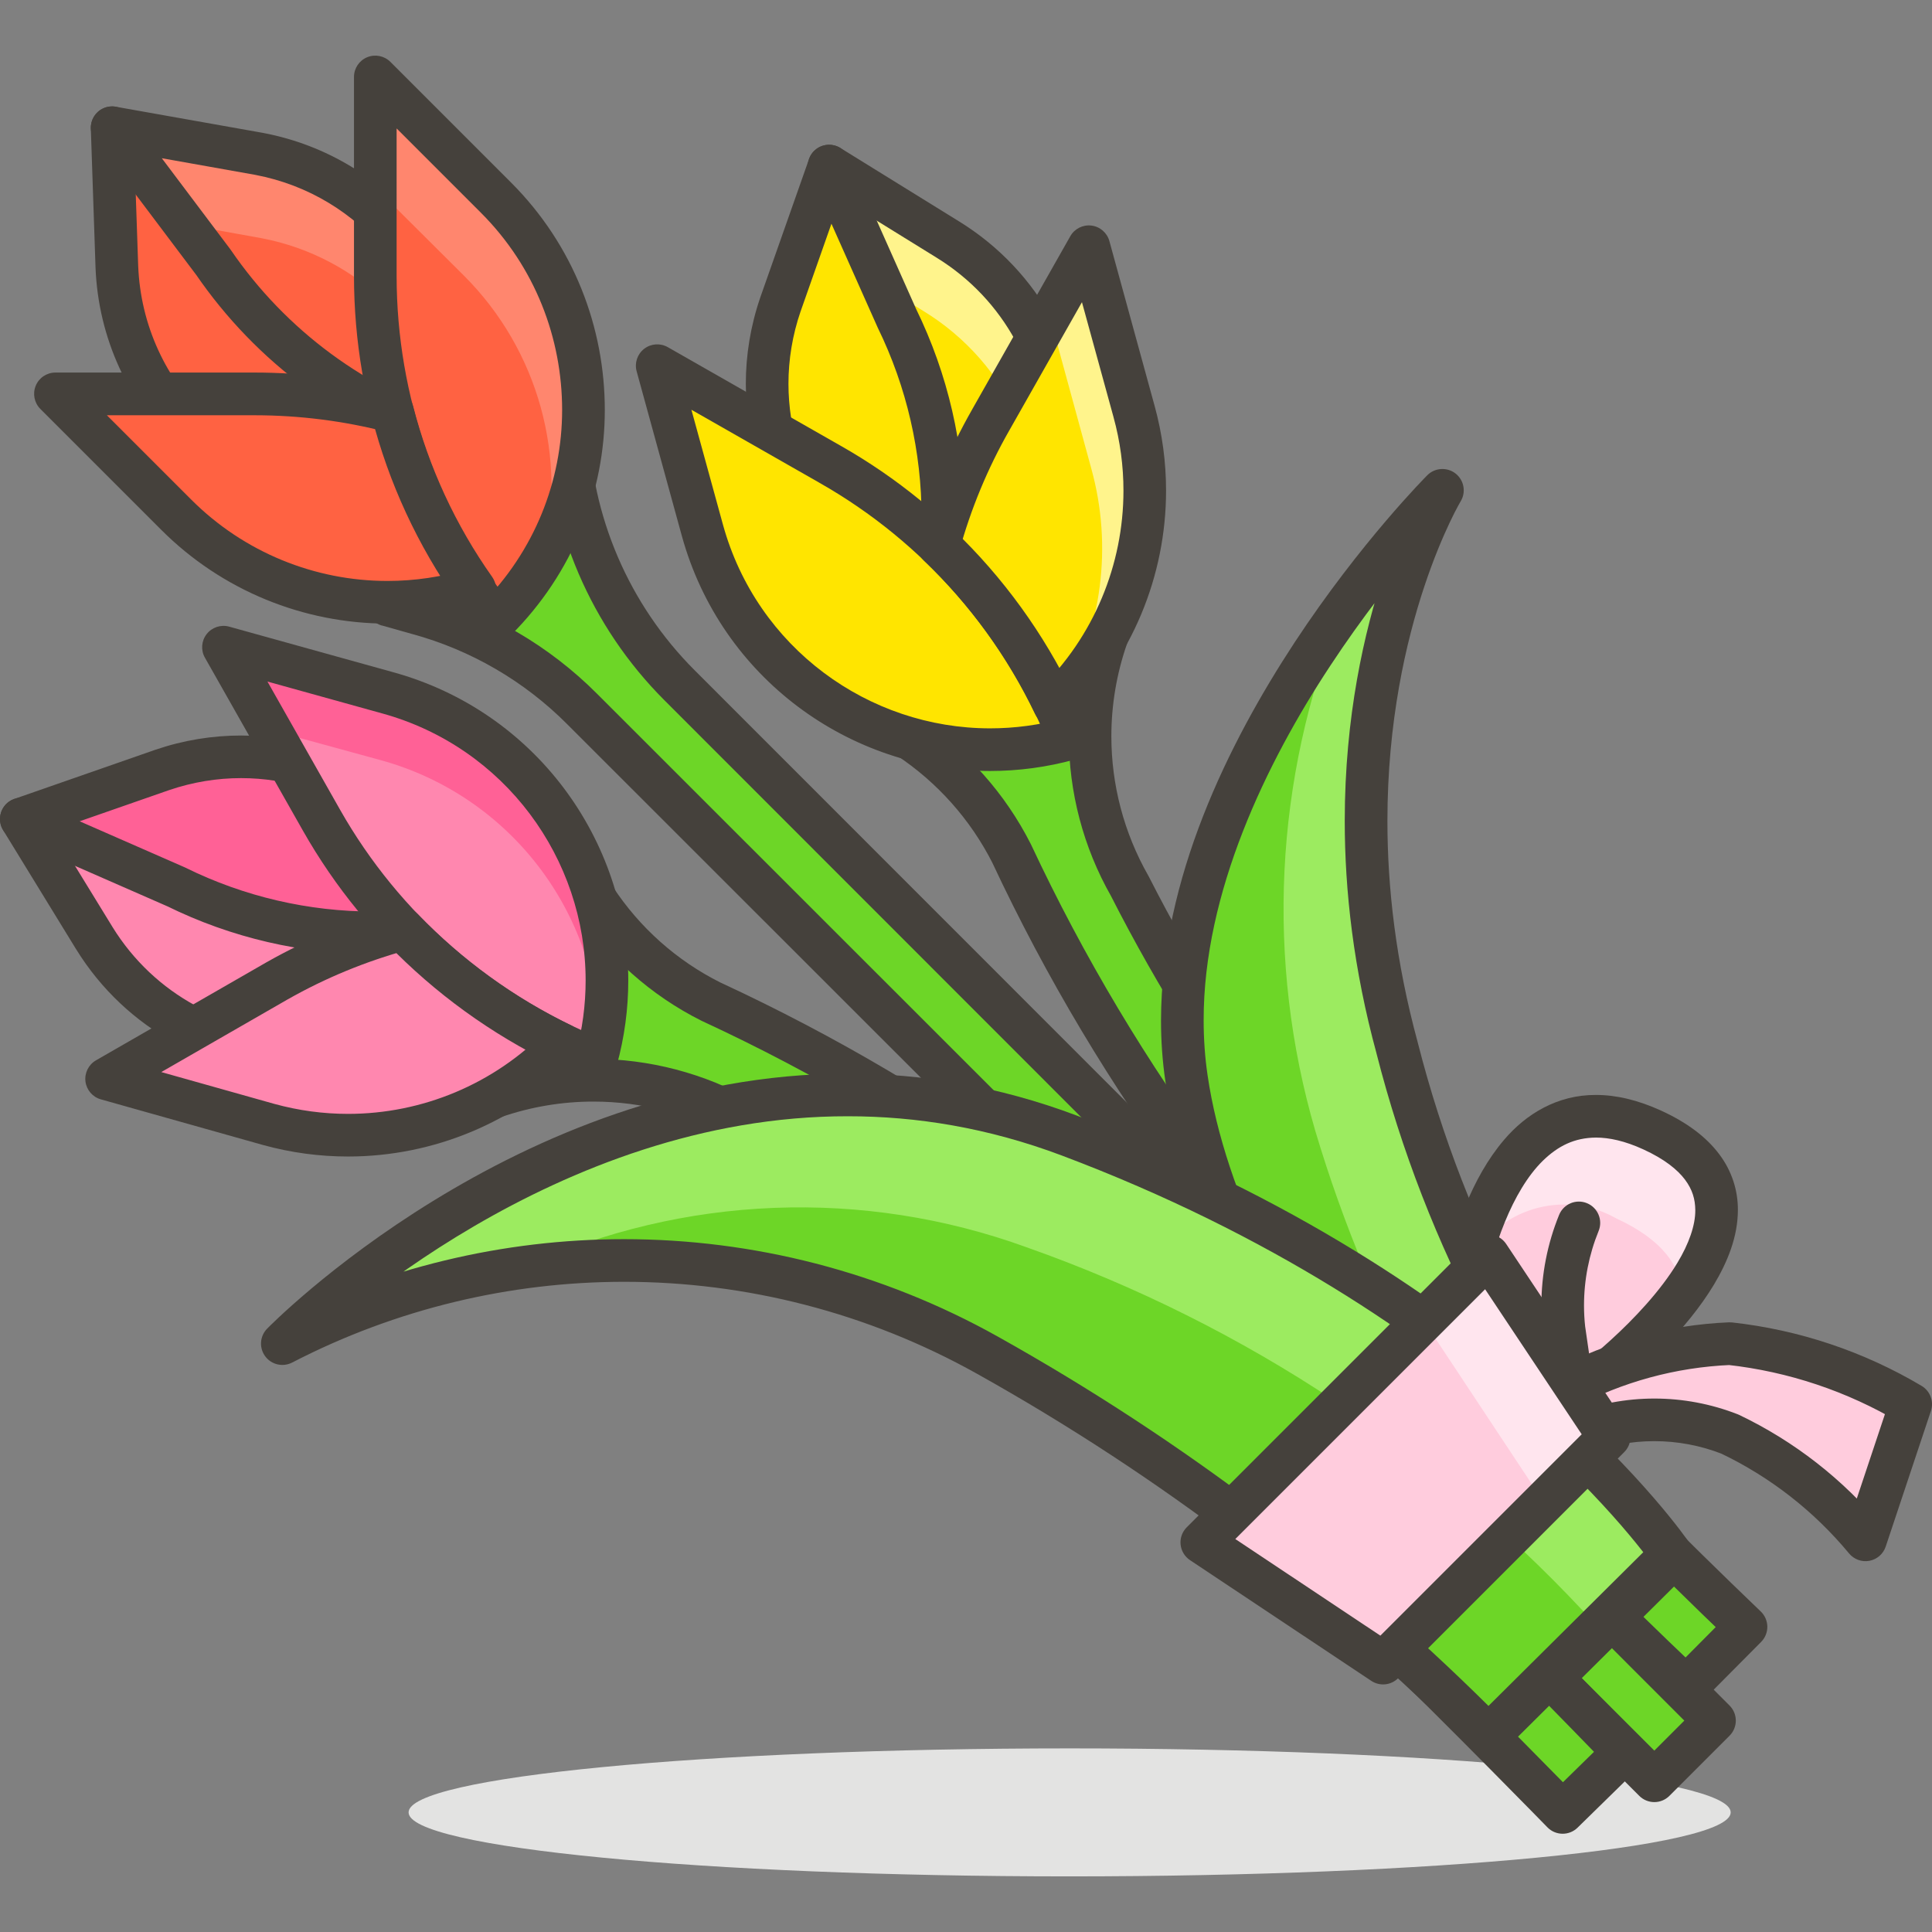 <?xml version="1.0" encoding="utf-8"?>
<!-- Generator: Adobe Illustrator 28.3.0, SVG Export Plug-In . SVG Version: 6.00 Build 0)  -->
<svg version="1.1" id="Layer_1" xmlns="http://www.w3.org/2000/svg" xmlns:xlink="http://www.w3.org/1999/xlink" x="0px" y="0px"
	 viewBox="0 0 512 512" style="enable-background:new 0 0 512 512;" xml:space="preserve">
<rect x="0" y="0" width="512" height="512" fill="#808080" stroke="none"/>
<style type="text/css">
	.st0{fill:#FFCCDD;}
	.st1{fill:#FFE5EE;}
	.st2{fill:#45413C;}
	.st3{fill:#EBCB00;}
	.st4{fill:#6DD627;}
	.st5{fill:#E3E3E2;}
	.st6{fill:#FF6242;}
	.st7{fill:#FF866E;}
	.st8{fill:#FFE500;}
	.st9{fill:#FFF48C;}
	.st10{fill:#FF87AF;}
	.st11{fill:#FF6196;}
	.st12{fill:#9CEB60;}
</style>
<g>
	<path class="st0" d="M384.96,359.36c0,0,5.76-81.49,52.9-59.9s-18.31,69.06-18.31,69.06L384.96,359.36z"/>
	<path class="st1" d="M428.47,322.96c12.21,5.65,17.07,12.77,17.52,20.46c11.3-14.69,16.73-32.55-8.14-43.97
		c-29.73-13.68-42.95,13.79-48.71,35.83c6.61-14,23.32-19.99,37.32-13.37L428.47,322.96z"/>
	<path class="st2" d="M384.96,359.36l5.64,0.4c0,0,0.06-0.86,0.24-2.52c0.61-5.79,2.72-20.63,7.98-33.43
		c2.61-6.4,6.01-12.23,10.03-16.18c4.07-3.96,8.39-6.12,14.11-6.16c3.48,0,7.61,0.87,12.54,3.13c5.64,2.58,9.07,5.39,11.05,8.03
		c1.97,2.65,2.69,5.15,2.72,8.07c0.03,4.01-1.7,8.92-4.72,13.92c-4.49,7.5-11.63,15-17.62,20.45c-3,2.74-5.7,4.98-7.64,6.53
		l-2.28,1.78l-0.78,0.58l3.32,4.57l1.45-5.46l-34.59-9.15L384.96,359.36l5.64,0.4L384.96,359.36l-1.45,5.46l34.59,9.15
		c1.64,0.43,3.39,0.11,4.76-0.89c0.16-0.12,9.21-6.67,18.44-16.26c4.62-4.8,9.29-10.36,12.93-16.41c3.61-6.05,6.31-12.66,6.33-19.73
		c0.03-5.07-1.54-10.33-4.99-14.86c-3.43-4.55-8.53-8.37-15.37-11.5c-6.1-2.79-11.86-4.15-17.25-4.15
		c-10.26-0.05-18.57,5.08-24.35,11.89c-8.75,10.26-13.26,24.33-15.97,35.94c-2.65,11.61-3.3,20.78-3.32,20.97
		c-0.19,2.71,1.57,5.17,4.19,5.86L384.96,359.36z"/>
	<path class="st3" d="M416.72,367.72l-2.26-15.6c-1.02-9.53,0.34-19.16,3.96-28.03"/>
	<path class="st2" d="M422.31,366.91l-2.26-15.6l-5.59,0.81l5.62-0.6c-0.2-1.85-0.3-3.71-0.3-5.56c0-6.75,1.31-13.46,3.87-19.74
		c1.18-2.89-0.21-6.19-3.1-7.37c-2.89-1.18-6.19,0.21-7.37,3.1c-3.11,7.64-4.7,15.8-4.7,24c0,2.25,0.12,4.51,0.36,6.76l0.03,0.21
		l2.26,15.6c0.45,3.09,3.31,5.23,6.4,4.78C420.62,372.87,422.76,370,422.31,366.91L422.31,366.91z"/>
	<path class="st0" d="M414.46,368.06c13.57-7.24,28.6-11.33,43.97-11.98c16.94,1.87,33.27,7.35,47.92,16.05l-11.98,35.94
		c-9.81-11.84-22.07-21.4-35.94-28.03c-12.86-5.03-27.15-5.03-40.01,0L414.46,368.06z"/>
	<path class="st2" d="M414.46,368.06l2.66,4.99c12.82-6.84,27.02-10.71,41.55-11.32l-0.24-5.65l-0.62,5.62
		c16.13,1.79,31.7,7,45.66,15.29l2.89-4.86l-5.36-1.79l-11.98,35.94l5.36,1.79l4.35-3.6c-10.33-12.47-23.25-22.54-37.86-29.52
		l-0.38-0.16c-7.09-2.77-14.58-4.16-22.06-4.16c-7.48,0-14.97,1.39-22.06,4.16l2.06,5.26l5.37-1.77l-3.96-11.98L414.46,368.06
		l2.66,4.99L414.46,368.06l-5.37,1.77l3.96,11.98c0.49,1.47,1.56,2.68,2.96,3.34c1.4,0.66,3.02,0.71,4.46,0.15
		c5.77-2.26,11.86-3.38,17.95-3.38c6.09,0,12.18,1.13,17.95,3.38l2.06-5.26l-2.44,5.1c13.13,6.27,24.74,15.33,34.03,26.54
		c1.31,1.58,3.37,2.33,5.39,1.95c2.02-0.38,3.67-1.82,4.32-3.77l11.98-35.94c0.84-2.53-0.19-5.29-2.47-6.65
		c-15.34-9.11-32.45-14.84-50.19-16.81l-0.86-0.03c-16.21,0.68-32.07,5-46.39,12.64c-2.42,1.29-3.57,4.15-2.71,6.76L414.46,368.06z"
		/>
	<path class="st4" d="M223.11,184.17l17.63,11.3c11.62,7.71,21.05,18.3,27.35,30.74c14.09,30.08,31.17,58.67,50.97,85.33
		c40,47.56,82.64,92.84,127.72,135.63l15.94-16.05c-42.04-40.28-81.99-82.68-119.69-127.04c-16.63-21.71-31.24-44.9-43.63-69.28
		c-11.48-20.17-13.67-44.33-5.99-66.23L223.11,184.17z"/>
	<path class="st2" d="M223.11,184.17l-3.05,4.76l17.63,11.3l3.05-4.76l-3.12,4.71c10.81,7.17,19.57,17.02,25.43,28.59l5.04-2.55
		l-5.12,2.4c14.25,30.42,31.52,59.34,51.55,86.31l0.21,0.27c40.14,47.72,82.92,93.16,128.15,136.09c2.23,2.11,5.74,2.06,7.9-0.12
		l15.94-16.05c1.06-1.07,1.66-2.54,1.64-4.05c-0.02-1.51-0.65-2.97-1.74-4.01c-41.9-40.14-81.72-82.4-119.3-126.62l-4.31,3.66
		l4.49-3.44c-16.42-21.44-30.84-44.33-43.08-68.41l-0.13-0.23c-6.47-11.37-9.77-24.1-9.77-36.9c0-8.31,1.39-16.65,4.2-24.67
		c0.68-1.94,0.26-4.08-1.11-5.62c-1.36-1.54-3.44-2.21-5.45-1.77l-70.3,15.6c-2.23,0.5-3.94,2.28-4.34,4.53
		c-0.4,2.25,0.59,4.51,2.51,5.75L223.11,184.17l1.22,5.52l70.3-15.6l-1.22-5.52l-5.33-1.87c-3.23,9.23-4.83,18.83-4.83,28.4
		c0,14.74,3.79,29.4,11.25,42.49l4.91-2.8l-5.04,2.56c12.55,24.69,27.34,48.17,44.18,70.16l0.18,0.22
		c37.83,44.51,77.91,87.05,120.09,127.46l3.91-4.08l-4.01-3.98l-15.94,16.05l4.01,3.98l3.89-4.1
		c-44.92-42.64-87.42-87.77-127.28-135.17l-4.32,3.64l4.54-3.37c-19.58-26.36-36.46-54.62-50.39-84.36l-0.08-0.16
		c-6.75-13.31-16.83-24.65-29.27-32.9l-0.07-0.05l-17.63-11.3L223.11,184.17l1.22,5.52L223.11,184.17z"/>
	<path class="st5" d="M283.51,463.34c-96.75,0-175.21,7.59-175.23,16.95v0.01c-0.02,9.36,78.39,16.96,175.14,16.96
		s175.21-7.59,175.23-16.95v-0.01C458.68,470.93,380.26,463.34,283.51,463.34"/>
	<path class="st4" d="M102.74,160.32l8.02,2.26c16.47,4.5,31.47,13.22,43.51,25.32l284.14,284.03l15.94-15.94L180.05,181.57
		c-18.42-18.43-29.06-43.23-29.73-69.28L102.74,160.32z"/>
	<path class="st2" d="M102.74,160.32l-1.53,5.44l8.02,2.26l0.04,0.01c15.51,4.24,29.65,12.46,41,23.85l0.01,0.01l284.14,284.03
		c2.21,2.21,5.78,2.21,7.99,0l15.94-15.94c2.21-2.21,2.21-5.78,0-7.99L184.04,177.58l0,0c-17.39-17.41-27.44-40.83-28.07-65.43
		c-0.06-2.27-1.46-4.27-3.57-5.11c-2.11-0.84-4.5-0.34-6.1,1.28l-47.58,48.04c-1.41,1.42-1.96,3.48-1.45,5.42s2.01,3.46,3.93,4
		L102.74,160.32l4.01,3.98l47.58-48.04l-4.01-3.98l-5.65,0.14c0.71,27.5,11.94,53.67,31.38,73.13l0,0l270.31,270.43l-7.95,7.95
		L158.27,183.9l0.01,0.01c-12.74-12.79-28.61-22.03-46.03-26.78l0.04,0.01l-8.02-2.26L102.74,160.32l4.01,3.98L102.74,160.32z"/>
	<path class="st6" d="M97.99,132.97L97.99,132.97c-35.71,1.21-65.67-26.68-67.02-62.39l-1.24-36.73l31.53,29.16
		C81.09,81.48,94.05,106.16,97.99,132.97z"/>
	<path class="st2" d="M97.99,132.97l-0.19-5.65l-2.04,0.03c-31.68,0-57.94-25.08-59.14-56.99l0,0.02l-0.79-23.2l21.59,19.97
		l-0.01-0.01c18.89,17.6,31.23,41.1,34.99,66.65L97.99,132.97l-0.19-5.65L97.99,132.97l5.59-0.82
		c-4.13-28.08-17.7-53.93-38.47-73.27l-0.01-0.01L33.56,29.7c-1.68-1.55-4.11-1.94-6.19-0.99c-2.08,0.95-3.37,3.05-3.3,5.33
		l1.24,36.73l0,0.02c1.44,38,32.68,67.86,70.44,67.86l2.42-0.04c1.61-0.05,3.11-0.79,4.15-2.03c1.03-1.24,1.49-2.85,1.25-4.44
		L97.99,132.97z"/>
	<path class="st6" d="M120.15,116.36L120.15,116.36c6.66-35.08-16.38-68.91-51.45-75.58l-0.2-0.04l-38.77-6.89l26.79,35.6
		C71.82,91.82,94.25,108.36,120.15,116.36z"/>
	<path class="st7" d="M69.28,63.12c25.72,4.89,45.97,24.78,51.31,50.41c4.89-34.29-18.06-66.36-52.1-72.79l-38.77-6.89L48.6,59.39
		L69.28,63.12z"/>
	<path class="st2" d="M120.15,116.36l5.55,1.05c0.84-4.42,1.25-8.84,1.25-13.19c0-33.12-23.48-62.58-57.2-68.99l-0.01,0l-0.2-0.04
		l-0.06-0.01l-38.77-6.89c-2.28-0.41-4.59,0.63-5.8,2.61c-1.21,1.98-1.1,4.5,0.3,6.36L52,72.85l4.52-3.4l-4.66,3.19
		c16.03,23.42,39.51,40.73,66.63,49.11c1.54,0.48,3.2,0.28,4.58-0.56c1.38-0.83,2.34-2.2,2.64-3.79L120.15,116.36l1.67-5.4
		c-24.68-7.62-46.05-23.38-60.64-44.7l-0.15-0.21L42.88,41.93l24.6,4.38l0.17,0.03l-0.01,0c28.29,5.36,48,30.13,48,57.89
		c0,3.65-0.34,7.35-1.05,11.08L120.15,116.36l1.67-5.4L120.15,116.36z"/>
	<path class="st6" d="M131.45,164.28L131.45,164.28c30.9-30.9,30.9-80.99,0.01-111.89l-0.01-0.01L99.46,20.4v52.78
		C99.48,106.3,110.76,138.42,131.45,164.28z"/>
	<path class="st7" d="M122.97,73.07c19.7,19.68,27.59,48.27,20.8,75.27c18.21-31.06,13.14-70.5-12.32-95.96L99.46,20.4v29.27
		L122.97,73.07z"/>
	<path class="st2" d="M131.45,164.28l4,4c16.44-16.44,24.84-38.02,24.83-59.61c0.01-21.76-8.18-43.63-24.82-60.27l0.01,0.01
		l-0.01-0.01l-0.01-0.01L103.46,16.4c-1.62-1.62-4.05-2.1-6.16-1.23c-2.11,0.87-3.49,2.94-3.49,5.22v52.78v0
		c0.02,34.4,11.73,67.77,33.22,94.63c1.01,1.26,2.49,2.02,4.1,2.11c1.61,0.09,3.17-0.5,4.31-1.65L131.45,164.28l4.41-3.53
		c-19.89-24.85-30.73-55.74-30.75-87.57v0V34.04l22.34,22.34l-0.01-0.01l0.01,0.01l0.01,0.01c14.42,14.43,21.51,33.32,21.51,52.28
		c-0.01,18.68-7.23,37.33-21.52,51.62L131.45,164.28l4.41-3.53L131.45,164.28z"/>
	<path class="st6" d="M103.98,109.01c-11.89-3.07-24.12-4.63-36.39-4.63h-52.9l31.99,31.99c20.68,20.72,51.12,28.33,79.12,19.78
		C115.72,141.89,108.33,125.92,103.98,109.01z"/>
	<path class="st2" d="M103.98,109.01l1.41-5.47c-12.35-3.19-25.05-4.8-37.8-4.81h0h-52.9c-2.29,0-4.35,1.38-5.22,3.49
		c-0.87,2.11-0.39,4.54,1.23,6.16l31.99,31.99l0,0c16.14,16.17,37.83,24.89,60.01,24.89c8.27,0,16.61-1.21,24.76-3.7
		c1.73-0.53,3.11-1.86,3.7-3.58c0.59-1.72,0.31-3.61-0.73-5.09c-9.68-13.69-16.78-29.03-20.95-45.27c-0.51-1.99-2.07-3.55-4.06-4.07
		L103.98,109.01l-5.47,1.41c4.51,17.57,12.2,34.17,22.67,48.99l4.61-3.26l-1.65-5.4c-7.06,2.16-14.29,3.21-21.46,3.21
		c-19.23,0-38.02-7.56-52.01-21.57l0,0l-22.34-22.34h39.25h0c11.8,0.01,23.56,1.5,34.99,4.45L103.98,109.01l-5.47,1.41
		L103.98,109.01z"/>
	<path class="st8" d="M272.39,152.52L272.39,152.52c18.72-30.46,9.2-70.33-21.25-89.06l-31.42-19.44l9.72,42.04
		C235.74,112.48,250.9,135.93,272.39,152.52z"/>
	<path class="st9" d="M244.58,82.34c22.84,13.88,34.79,40.38,30.06,66.68c16.16-30.02,6.28-67.44-22.6-85.56l-32.32-19.44l6.33,26.9
		L244.58,82.34z"/>
	<path class="st2" d="M272.39,152.52l4.82,2.96c7.05-11.48,10.43-24.23,10.43-36.8c0.01-23.63-11.92-46.74-33.53-60.04l0.01,0.01
		l-31.42-19.44c-1.94-1.2-4.41-1.12-6.27,0.21c-1.86,1.33-2.73,3.64-2.21,5.87l9.72,42.04l0.01,0.04
		c6.6,27.67,22.48,52.24,44.99,69.62c1.26,0.97,2.9,1.37,4.47,1.09c1.57-0.29,2.96-1.24,3.8-2.6L272.39,152.52l3.45-4.47
		c-20.47-15.8-34.91-38.14-40.91-63.3l0.01,0.04l-6.66-28.83l19.89,12.3l0.01,0.01c18.16,11.17,28.14,30.54,28.15,50.41
		c0,10.56-2.82,21.21-8.75,30.88L272.39,152.52l3.45-4.47L272.39,152.52z"/>
	<path class="st8" d="M246.96,162.92L246.96,162.92c-33.79-11.66-51.75-48.48-40.12-82.28l12.88-36.62l17.97,40.35
		c12,24.55,15.27,52.46,9.27,79.12V162.92z"/>
	<path class="st2" d="M246.96,162.92l1.84-5.34c-24.48-8.43-39.85-31.36-39.85-55.88c0-6.37,1.04-12.85,3.23-19.23l-0.01,0.04
		l8.17-23.22l12.19,27.37l0.08,0.18c7.7,15.75,11.62,32.95,11.62,50.27c0,8.4-0.92,16.83-2.79,25.13l5.51,1.24h5.65v-0.57
		c0-2.41-1.53-4.56-3.81-5.34L246.96,162.92h-5.65v0.57c0,2.88,2.16,5.3,5.03,5.62c2.86,0.32,5.5-1.56,6.14-4.38
		c2.05-9.12,3.07-18.38,3.07-27.61c0-19.02-4.31-37.92-12.77-55.23l-5.08,2.48l5.16-2.3l-17.97-40.35
		c-0.94-2.12-3.07-3.44-5.39-3.35c-2.32,0.09-4.33,1.58-5.1,3.77L201.5,78.77l-0.01,0.04c-2.6,7.57-3.84,15.3-3.84,22.9
		c-0.01,29.21,18.32,56.49,47.47,66.56L246.96,162.92h-5.65H246.96z"/>
	<path class="st8" d="M283.46,195.81L283.46,195.81c-42.12,11.62-85.69-13.11-97.3-55.23l-0.01-0.03l-11.98-43.63l45.77,26.11
		C248.77,139.37,271.17,165.04,283.46,195.81z"/>
	<path class="st2" d="M283.46,195.81l-1.5-5.45c-6.55,1.81-13.12,2.66-19.58,2.66c-32.21,0-61.8-21.37-70.78-53.95l0,0l-0.01-0.03
		l0,0l-8.36-30.45l33.91,19.34l0.01,0.01c27.71,15.71,49.24,40.39,61.06,69.97L283.46,195.81l-1.5-5.45L283.46,195.81l5.25-2.1
		c-12.77-31.96-36.04-58.63-65.98-75.61l0.01,0.01l-45.77-26.11c-1.99-1.13-4.46-0.96-6.27,0.45c-1.81,1.4-2.59,3.76-1.98,5.96
		l11.98,43.63l0,0l0.01,0.03l0,0c10.38,37.59,44.47,62.25,81.67,62.25c7.46,0,15.05-0.99,22.58-3.07c1.56-0.43,2.84-1.49,3.56-2.93
		c0.72-1.45,0.79-3.11,0.19-4.61L283.46,195.81z"/>
	<path class="st8" d="M248.77,144.5c3.19-11.61,7.82-22.77,13.79-33.23l26-45.89l11.98,43.63c7.67,27.83-0.43,57.64-21.14,77.76
		C271.82,170.95,261.45,156.62,248.77,144.5z"/>
	<path class="st9" d="M289.23,124.27c5.65,20.46,2.84,42.33-7.8,60.69c19.25-20.12,26.5-48.88,19.1-75.73l-11.98-43.85l-10.4,18.31
		L289.23,124.27z"/>
	<path class="st2" d="M248.77,144.5l5.45,1.5c3.07-11.15,7.52-21.88,13.25-31.93l0.01-0.01l19.25-33.98l8.36,30.43l0,0.01
		c1.78,6.45,2.64,13.01,2.64,19.51c0,19.58-7.84,38.67-22.27,52.69l3.94,4.05l5.1-2.44c-7.87-16.44-18.65-31.32-31.82-43.92
		L248.77,144.5l5.45,1.5L248.77,144.5l-3.91,4.08c12.19,11.65,22.16,25.42,29.44,40.63c0.78,1.64,2.32,2.8,4.1,3.12
		c1.79,0.32,3.63-0.25,4.93-1.51c16.65-16.18,25.69-38.21,25.69-60.8c0-7.51-1-15.08-3.05-22.52l0,0.01L294,63.89
		c-0.61-2.2-2.48-3.83-4.75-4.11c-2.27-0.28-4.49,0.83-5.61,2.82l-26,45.89l0.01-0.01c-6.2,10.87-11.01,22.47-14.33,34.53
		c-0.55,2,0.04,4.15,1.54,5.58L248.77,144.5z"/>
	<path class="st4" d="M146.37,220.57l11.3,17.52c7.66,11.67,18.26,21.11,30.74,27.35c30.38,14.06,59.27,31.14,86.24,50.97
		c55.38,43.51,155.75,147.95,155.75,147.95l-16.28,15.94c0,0-93.36-96.07-147.84-139.81c-21.71-16.66-44.9-31.3-69.28-43.74
		c-20.19-11.44-44.32-13.62-66.23-5.99L146.37,220.57z"/>
	<path class="st2" d="M146.37,220.57l-4.75,3.06l11.3,17.52l0.02,0.04c8.2,12.5,19.57,22.61,32.94,29.31l0.15,0.07
		c30.04,13.91,58.6,30.79,85.26,50.4l3.35-4.55l-3.49,4.44c27.31,21.45,66.23,58.4,98.17,89.87c15.98,15.74,30.23,30.14,40.49,40.59
		c10.26,10.45,16.49,16.94,16.51,16.96l4.07-3.92l-3.95-4.04l-16.28,15.94l3.95,4.04l4.05-3.94
		c-0.09-0.08-93.34-96.09-148.35-140.28l-0.1-0.08c-21.99-16.87-45.47-31.7-70.16-44.29l-2.57,5.03l2.79-4.92
		c-13.11-7.43-27.77-11.21-42.52-11.21c-9.55,0-19.14,1.59-28.36,4.8l1.86,5.34l5.52,1.23l15.6-70.19L146.37,220.57l-4.75,3.06
		L146.37,220.57l-5.52-1.23l-15.6,70.19c-0.45,2.01,0.22,4.08,1.76,5.45s3.67,1.79,5.62,1.12c8.01-2.79,16.34-4.17,24.64-4.17
		c12.81,0,25.55,3.28,36.95,9.74l0.22,0.12c24.07,12.28,46.97,26.74,68.41,43.19l3.44-4.48l-3.54,4.41
		c26.92,21.61,63.85,56.52,93.93,85.94c15.05,14.72,28.4,28.07,37.99,37.75c9.59,9.67,15.38,15.64,15.4,15.65
		c1.05,1.08,2.47,1.69,3.98,1.71c1.51,0.02,2.95-0.56,4.02-1.61l16.28-15.94c2.22-2.17,2.27-5.72,0.12-7.95
		c-0.02-0.02-25.14-26.16-57.21-57.77c-32.09-31.62-71.05-68.65-99.12-90.71l-0.14-0.11c-27.27-20.06-56.49-37.33-87.21-51.55
		l-2.37,5.13l2.53-5.05c-11.59-5.8-21.44-14.56-28.55-25.4l0.02,0.04l-11.3-17.52c-1.24-1.92-3.49-2.9-5.74-2.5
		c-2.25,0.4-4.02,2.11-4.52,4.34L146.37,220.57z"/>
	<path class="st10" d="M114.04,269.73L114.04,269.73c-30.43,18.74-70.29,9.28-89.06-21.14L5.65,217.06l41.93,9.95
		C73.94,233.31,97.37,248.37,114.04,269.73z"/>
	<path class="st2" d="M114.04,269.73l-2.96-4.81c-9.68,5.96-20.35,8.78-30.93,8.78c-19.84-0.01-39.19-9.96-50.36-28.07l0.01,0.01
		L17.57,225.7l28.71,6.81l-0.01,0c25.11,6,47.43,20.35,63.32,40.7L114.04,269.73l-2.96-4.81L114.04,269.73l4.45-3.48
		c-17.46-22.37-42-38.14-69.6-44.74l-0.01,0l-41.93-9.95c-2.22-0.53-4.54,0.33-5.88,2.18c-1.34,1.85-1.44,4.32-0.24,6.27
		l19.33,31.53l0.01,0.01c13.31,21.56,36.39,33.45,59.98,33.44c12.59,0,25.36-3.38,36.85-10.46c1.38-0.85,2.31-2.22,2.6-3.81
		c0.29-1.59-0.11-3.21-1.11-4.48L114.04,269.73z"/>
	<path class="st11" d="M125.12,244.3L125.12,244.3c-11.61-33.77-48.37-51.77-82.17-40.24l-37.3,13l41.03,17.97
		C70.99,247.01,98.68,250.29,125.12,244.3z"/>
	<path class="st2" d="M125.12,244.3l5.34-1.84c-10.04-29.19-37.34-47.55-66.58-47.54c-7.55,0-15.23,1.22-22.75,3.79l-0.03,0.01
		l-37.3,13c-2.19,0.76-3.7,2.8-3.79,5.12c-0.09,2.32,1.25,4.46,3.38,5.4l41.03,17.97l2.27-5.18l-2.5,5.07
		c17.16,8.46,35.92,12.77,54.81,12.77c9.15,0,18.33-1.01,27.38-3.06c1.58-0.36,2.9-1.35,3.69-2.76c0.79-1.41,0.93-3.06,0.41-4.59
		L125.12,244.3l-1.25-5.51c-8.22,1.86-16.56,2.78-24.88,2.78c-17.16,0-34.22-3.92-49.81-11.61l-0.23-0.11l-27.84-12.2l23.7-8.26
		l-0.03,0.01c6.34-2.16,12.77-3.19,19.1-3.19c24.54,0,47.48,15.41,55.9,39.91L125.12,244.3l-1.25-5.51L125.12,244.3z"/>
	<path class="st10" d="M158.01,280.81L158.01,280.81c11.55-42.1-13.18-85.6-55.27-97.2l-43.51-12.09l26,45.89
		C101.57,246.2,127.24,268.56,158.01,280.81z"/>
	<path class="st11" d="M100.93,201.46c34.04,9.38,57.75,40.19,58.09,75.5c9.07-41.21-15.79-82.29-56.51-93.36l-43.29-12.09
		l11.98,21.81L100.93,201.46z"/>
	<path class="st2" d="M158.01,280.81l5.45,1.49c2.06-7.49,3.04-15.04,3.04-22.47c0-37.21-24.67-71.3-62.26-81.67l0.01,0
		l-43.51-12.09c-2.2-0.61-4.56,0.16-5.97,1.97c-1.41,1.8-1.59,4.28-0.46,6.26l26,45.89l0,0c16.98,29.92,43.65,53.15,75.61,65.87
		c1.5,0.6,3.16,0.53,4.61-0.19c1.45-0.72,2.5-2.01,2.93-3.56L158.01,280.81l2.09-5.25c-29.57-11.77-54.25-33.26-69.96-60.94l0,0
		l-19.26-34l30.35,8.43l0.01,0c32.58,8.97,53.95,38.56,53.96,70.78c0,6.43-0.85,12.97-2.64,19.48L158.01,280.81l2.09-5.25
		L158.01,280.81z"/>
	<path class="st10" d="M106.7,246.22c-11.6,3.15-22.77,7.75-33.23,13.68l-45.21,26l42.95,12.09c27.83,7.67,57.64-0.43,77.76-21.14
		C133.19,269.2,118.88,258.83,106.7,246.22z"/>
	<path class="st2" d="M106.7,246.22l-1.48-5.45c-12.06,3.28-23.66,8.05-34.53,14.21L70.65,255l-45.21,26
		c-1.97,1.13-3.07,3.35-2.79,5.6c0.28,2.25,1.89,4.13,4.08,4.74l42.95,12.09l0.03,0.01c7.44,2.05,15.01,3.05,22.52,3.05
		c22.59,0,44.62-9.04,60.8-25.69c1.26-1.3,1.83-3.13,1.51-4.92c-0.31-1.79-1.47-3.31-3.1-4.11c-15.18-7.36-28.95-17.34-40.67-29.47
		c-1.43-1.48-3.56-2.07-5.55-1.53L106.7,246.22l-4.06,3.93c12.64,13.09,27.49,23.85,43.87,31.79l2.47-5.08l-4.05-3.94
		c-14.02,14.43-33.11,22.27-52.69,22.27c-6.51,0-13.07-0.87-19.51-2.64l0.03,0.01l-30.02-8.45l33.56-19.3l-0.03,0.02
		c10.05-5.7,20.78-10.11,31.92-13.14L106.7,246.22l-4.06,3.93L106.7,246.22z"/>
	<path class="st4" d="M410.28,445.6c0,0-84.54-83.19-95.84-159.82c-11.3-76.63,67.81-155.86,67.81-155.86s-35.94,59.9-11.98,147.84
		c12.84,50.4,37.7,96.94,72.45,135.63L410.28,445.6z"/>
	<path class="st12" d="M355.23,162.81c-17.48,43.59-19.83,91.79-6.67,136.87c14.76,49.49,39.84,95.29,73.58,134.39l20.8-20.57
		c-34.75-38.69-59.61-85.23-72.45-135.63c-23.96-88.05,11.98-147.95,11.98-147.95C372.6,140.2,363.5,151.2,355.23,162.81z"/>
	<path class="st2" d="M410.28,445.6l3.96-4.03c0,0-1.25-1.23-3.55-3.62c-8.03-8.34-28.43-30.42-47.94-58.57
		c-19.53-28.12-38.05-62.4-42.73-94.43c-0.71-4.82-1.04-9.66-1.04-14.51c-0.06-33.91,16.58-68.27,33.53-93.97
		c8.45-12.85,16.93-23.54,23.27-30.99c3.17-3.72,5.81-6.64,7.64-8.61l2.11-2.24l0.71-0.72l-4-3.99l-4.85-2.91
		c-0.32,0.56-21.01,35.16-21.02,90.55c0,18.45,2.31,39.2,8.44,61.68l5.45-1.49l-5.48,1.39c13.06,51.28,38.36,98.64,73.72,138.01
		l4.2-3.78l-3.98-4.01l-32.44,32.21L410.28,445.6l3.96-4.03L410.28,445.6l3.98,4.01l32.44-32.21c2.14-2.13,2.24-5.54,0.22-7.79
		c-34.14-38.01-58.56-83.73-71.18-133.25l-0.02-0.09c-5.85-21.48-8.04-41.2-8.04-58.71c0-26.26,4.92-47.57,9.82-62.26
		c2.45-7.35,4.89-13.03,6.7-16.85c0.9-1.91,1.65-3.35,2.16-4.29l0.58-1.04l0.16-0.28c1.47-2.44,0.88-5.61-1.37-7.36
		s-5.46-1.55-7.48,0.46c-0.17,0.18-17.63,17.66-35.18,44.33c-17.51,26.69-35.33,62.59-35.39,100.18c0,5.37,0.37,10.76,1.17,16.16
		c5.97,40.01,30.43,80.41,53.21,111.19c22.82,30.73,44.12,51.7,44.26,51.83c2.21,2.18,5.74,2.17,7.95-0.02L410.28,445.6z"/>
	<path class="st4" d="M442.94,411.91c0,0-46.45-68.38-159.59-110.99S74.82,356.08,74.82,356.08
		c58.84-30.42,129.02-29.27,186.83,3.05c48.78,27.26,93.48,61.23,132.8,100.93L442.94,411.91z"/>
	<path class="st12" d="M272.05,330.54c58.06,20.48,110.1,55.09,151.45,100.7l19.44-19.33c0,0-46.45-68.38-159.59-110.99
		S74.82,356.08,74.82,356.08c20.1-10.53,41.92-17.42,64.42-20.34C181.13,316.69,228.81,314.82,272.05,330.54z"/>
	<path class="st2" d="M442.94,411.91l4.67-3.18c-0.43-0.63-47.71-69.95-162.27-113.1c-20.9-7.87-41.28-11.12-60.57-11.12
		c-44.3,0.02-82.71,16.98-110.05,33.79c-27.35,16.83-43.72,33.6-43.94,33.82c-1.94,1.99-2.15,5.08-0.5,7.31
		c1.65,2.23,4.67,2.93,7.14,1.66c27.62-14.28,57.81-21.4,87.98-21.4c32.26,0,64.48,8.14,93.5,24.36
		c48.31,27,92.6,60.65,131.55,99.97c1.06,1.07,2.48,1.67,3.99,1.67c1.51,0.01,2.93-0.58,4.01-1.64l48.49-48.15
		c1.92-1.91,2.22-4.94,0.69-7.19L442.94,411.91l-3.98-4.01l-48.49,48.15l3.98,4.01l4.01-3.98c-39.7-40.07-84.82-74.37-134.06-101.89
		c-30.73-17.18-64.86-25.8-99.01-25.8c-31.94,0-63.92,7.54-93.17,22.66l2.6,5.02l4.04,3.95l0.66-0.65
		c6.9-6.91,67.76-63.73,145.25-63.55c18.03,0,37,3.02,56.59,10.39c55.87,21.04,95.18,48.41,120.5,70.45
		c12.66,11.02,21.81,20.71,27.78,27.6c2.98,3.45,5.17,6.19,6.59,8.06l1.57,2.11l0.46,0.65L442.94,411.91l-3.98-4.01L442.94,411.91z"
		/>
	<polygon class="st0" points="426.44,380.83 366.54,440.74 318.5,408.75 394.45,332.8 	"/>
	<polygon class="st1" points="426.44,380.83 409.15,398.13 377.27,349.98 394.45,332.8 	"/>
	<path class="st2" d="M426.44,380.83l-4-4l-56.63,56.63l-38.44-25.6l66.2-66.2l28.16,42.29L426.44,380.83l-4-4L426.44,380.83
		l4.7-3.13l-31.99-48.04c-0.94-1.41-2.46-2.32-4.15-2.49c-1.69-0.17-3.36,0.43-4.55,1.63l-75.95,75.95c-1.2,1.2-1.8,2.87-1.63,4.55
		c0.17,1.69,1.08,3.21,2.49,4.15l48.04,31.99c2.24,1.49,5.22,1.2,7.13-0.71l59.9-59.9c1.91-1.91,2.2-4.88,0.71-7.13L426.44,380.83z"
		/>
</g>
</svg>
